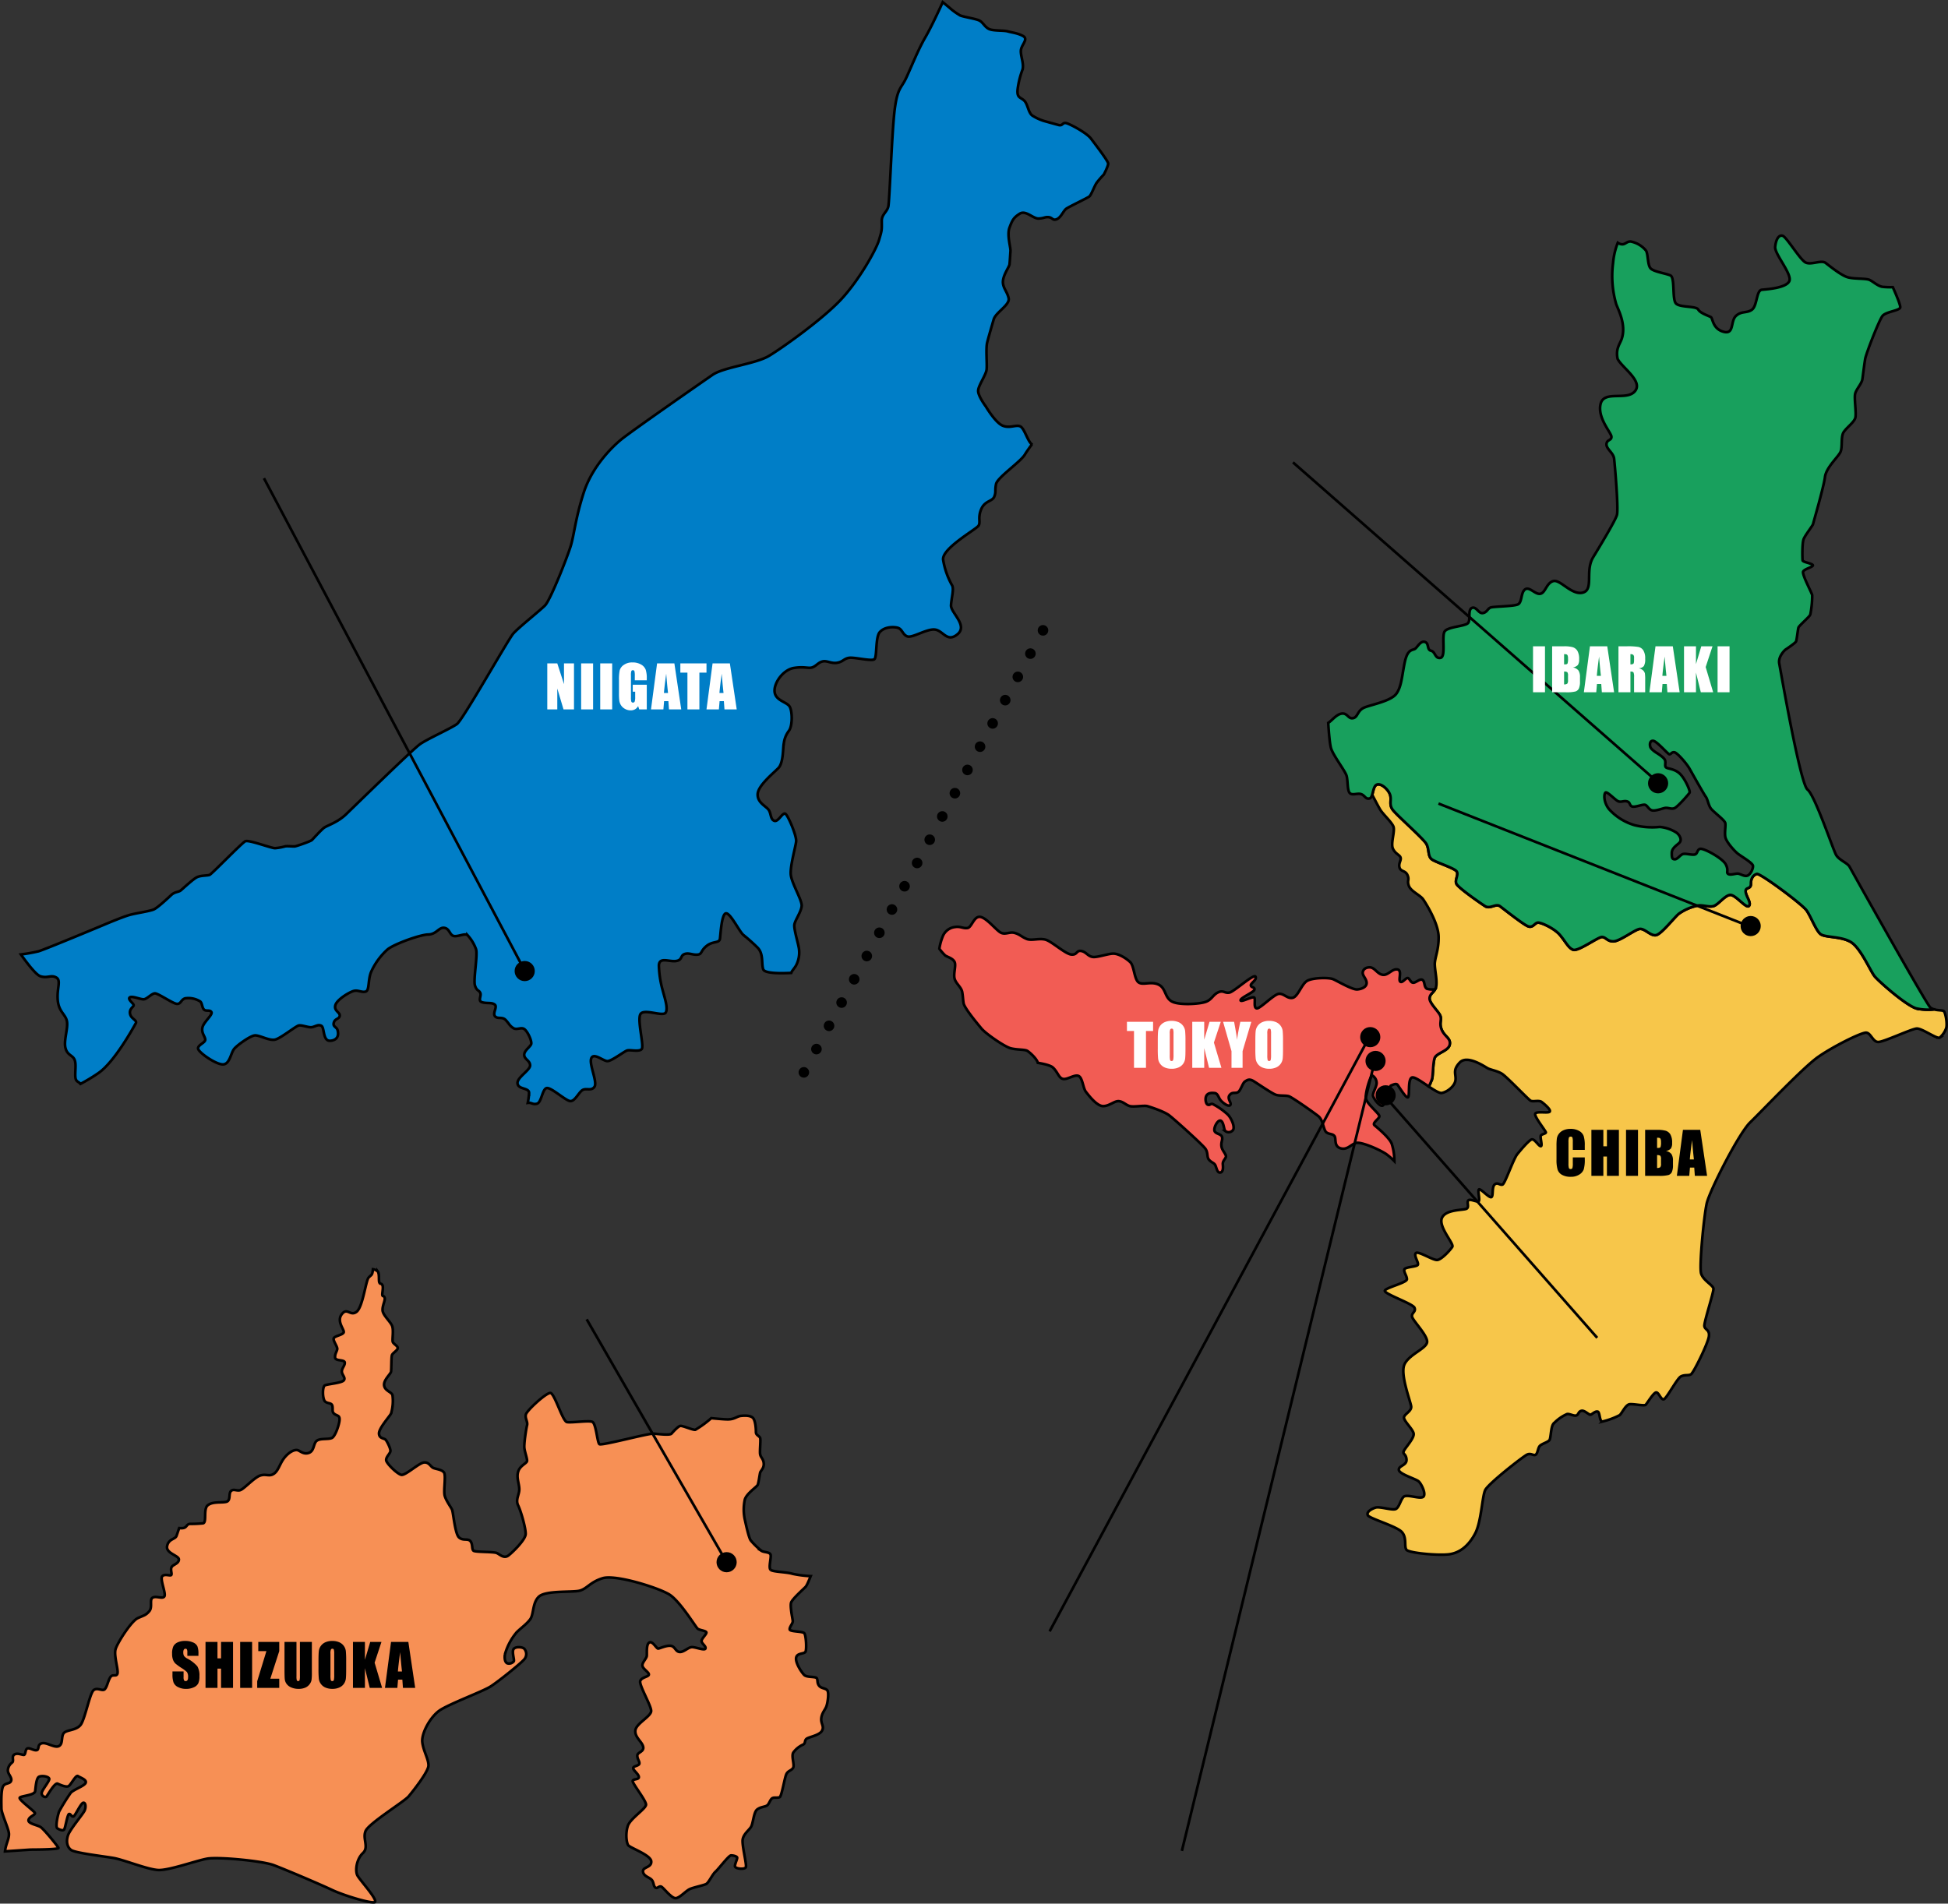 <svg xmlns="http://www.w3.org/2000/svg" width="736.398" height="719.759" viewBox="0 0 736.398 719.759"><rect x="0" y="0" width="736.398" height="719.759" fill="#333333" stroke="none"/><g data-name="Group 127322" transform="translate(-19582.719 -1633.234)"><path data-name="Path 122254" d="M20307.04 2014.505c-4.123-1.4-13.973-10.146-15.6-12.064s-5.31-10.816-9.1-13.045-9.772-1.6-11.454-3.009-3.578-6.53-5.211-8.89-17.524-14.177-18.822-13.818-2.292 1.647-2.256 3.785-2.137 1.051-1.982 2.917 2.292 4.276 1.242 5.4-5.168-4.509-7.233-4.16-4.468 3.812-6.258 4.24-3.774-.506-5.834-.235a19.073 19.073 0 00-7.077 3.034c-1.671 1.242-6.685 7.857-8.786 8.167s-4.277-2.722-6.221-2.335-7.312 4.553-9.721 4.668-3-1.712-4.511-1.633-8.943 5.52-10.81 4.818-3.025-3.378-5.125-5.75-6.921-4.591-8.168-4.51-1.865 2.1-3.729 1.4-9.3-6.64-10.655-7.619c-1.536-1.109-3.736 1.206-5.6 0s-10.032-6.883-10.811-8.4 1.012-3.617 0-4.822-7.305-3.211-9.136-4.353-1.084-3.8-2.21-5.905-11.439-11.048-12.84-13.071-.273-3.615-.931-5.6-3.422-4.509-5.055-3.771c-1.067.484-1.275 2.4-1.7 3.78 1.32 2.539 2.623 5 3.1 5.746 1.087 1.713 4.159 4.511 4.9 6.224s-1.114 6.415-.155 8.437 2.54 2.281 2.879 3.342-.883 2.2-.388 3.809 2.253 1.013 3.031 2.879-.272 1.971.507 4.043 4.314 3.475 5.428 5.12 5.7 8.965 5.807 14.05-1.529 8.142-1.451 10.579.87 5.591.584 7.976-2.4 2.754-2.552 4.7 3.626 5.21 4.12 6.845-.6 2.771.544 5.285 3.483 3.088 2.932 5.527-5.165 3.09-5.733 5.133-.571 6.218-.855 7.539a17.271 17.271 0 01-1.292 3.1c2.058 1.38 4.025 2.61 4.947 2.427 2.073-.419 4.829-2.522 5.133-4.826s-1.247-3.676 1.607-6.685 9.438 1.556 10.577 2.175 3.577.939 5.391 2.076 9.851 9.594 10.782 10.16 3.164-.308 4.253.522 3.837 3.164 2.9 3.73-5.236-.415-5.391.831 4.1 6.48 4.044 6.949-1.4.567-1.867 1.138.779 4.148-.1 4.043-2.387-3.061-3.528-2.489-3.731 3.579-5.287 5.5-4.613 11.149-5.6 11.508-1.866-1.035-3.008 0-.311 4.771-1.347 4.771-3.837-3.215-4.51-2.954.466 4.093-.156 4.507-3.317-1.085-3.939-.309.467 2.491-.624 3.113-7.932.155-9.332 3.526 4.666 9.695 3.938 10.886-4.042 4.82-5.7 4.974-7.209-3.525-8.092-2.591 1.246 3.683.727 4.46-4.871.726-5.08 1.761.931 2.281.985 3.628-7.985 3.166-8.348 4.357 10.523 4.873 11.2 6.428-1.086 1.865-.931 3.318 6.066 7.261 5.7 9.748-7 4.666-8.606 8.5 2.435 14.025 2.592 15.8-2.384 2.716-2.7 4.01 3.368 4.514 3.629 6.222-2.848 4.976-3.629 6.431.728.985.936 3.314-2.958 2.335-2.906 3.942 6.378 3.422 7.467 4.357 3.058 5.028 1.709 5.906-6.27-1.188-7.413 0-1.607 3.938-2.9 4.562-6.067-1.035-7.675-.519-3.524 1.66-2.9 2.9 10.835 4.1 12.855 6.323.755 5.525 1.765 6.742 12.26 2.253 16.277 1.658 7.257-3.293 9.646-7.776 2.639-14.024 3.834-16.487 14.232-12.623 15.762-13.375 2.514.543 3.318 0 .8-2.512 1.556-3.317 3.031-1.4 3.626-2.177.495-4.772 1.454-6.118a15.379 15.379 0 015.183-3.734c.934-.235 2.616.83 3.528.519s.722-1.506 1.969-1.765 2.885 1.736 3.525 1.453 1.685-1.371 2.593-1.141.622 3.969 1.864 3.733a28.9 28.9 0 006.43-2.386c.883-.674 2.258-4.015 3.838-4.148s5.468.732 6.015.213 3.058-4.8 4.04-4.669 1.738 2.879 2.8 2.592 4.978-7.8 6.429-8.605 2.852-.257 3.837-.829 6.222-11.251 6.742-14.1-1.477-2.644-1.662-4.149 3.618-12.907 3.423-14.2-3.888-3.032-4.665-5.7 1.06-21.684 2.124-26.457 12.164-26.561 16.434-30.674 19.942-20.68 25.614-24.679 16.474-9.374 18.247-9.228 2.49 3.524 4.562 3.524 12.5-4.95 14.518-5.079 7.7 4.1 8.71 3.424a8.115 8.115 0 002.384-3.424c.609-1.378-.145-6.184-.935-6.636-.572-.333-2.179-.2-3.59-.6a20.317 20.317 0 01-6.815-.373" fill="#f7c64a" stroke="#000"/><path data-name="Path 122255" d="M20125.002 2033.413c.568-2.042 5.184-2.7 5.733-5.131s-1.793-3.01-2.933-5.526-.053-3.65-.544-5.287-4.276-4.9-4.121-6.845c.119-1.5 1.4-2.066 2.107-3.336a7.572 7.572 0 01-3.147-.214c-1.14-.775-.674-2.643-1.6-3.315s-2.544 1.087-3.529 1.04-1.165-1.253-1.917-1.718-2.177 2.025-3.007 1.3.883-4.359-1.14-4.616-3.467 2.387-5.539 2.028-2.962-2.809-4.882-2.806-2.749 1.245-2.591 2.334 1.451 2.179 1.451 3.577-1.556 2.228-3.476 2.439-7.62-3.218-9.225-3.89-7.624-.57-9.748.623-3.474 5.96-5.5 6.427-3.316-1.709-5.234-1.5-7.052 5.65-8.346 5.493-.468-3.109-.883-3.988-5.184 1.916-5.237.934 5.082-3.01 5.237-4.046-1.2-.673-1.351-1.553 2.388-2.077 1.765-3.321-8.086 5.654-9.877 6.017-2.254-1.037-4.275-.08-2.332 2.724-4.669 3.579-10.212 1.375-12.907-.183-2.129-5.08-5.03-6.378-5.859.419-7.492-.827-1.633-6.239-3.136-7.648-4.2-3.135-6.273-3.189-6.173 1.548-7.988 1.236-2.48-1.991-4.323-2.25-1.324 1.535-3.631 1.352-7.337-4.9-9.721-5.6-5.264.468-7.157-.285-2.615-1.737-4.56-2.281-3.5.777-5.236-.1-5.342-5.6-7.778-5.966-3.214 3.944-4.82 4.2-2.644-.675-4.588-.388a5.678 5.678 0 00-4.821 3.655 20.5 20.5 0 00-1.238 4.562 17.2 17.2 0 002.248 2.589c.893.583 2.839 1.049 3.5 2.411s-.5 4.393 0 6.3 2.582 3.251 2.893 5.117.229 2.247.5 4.116 5.187 7.738 6.794 9.667 8.657 6.817 10.99 7.44 5.3.412 6.271.959c.885.49 3.708 3.062 4.025 4.552 2.387.393 4.806.979 5.662 1.746 1.865 1.672 2.217 4.016 3.889 4.342s4.51-1.894 5.946-1.076 1.593 4.559 2.682 5.951 4.122 5.4 6.5 5.4 4.276-2.022 5.948-1.865 2.686 1.477 4.163 1.865 5.409-.332 6.609.006 6.221 1.978 8.166 3.416 12.715 11.158 13.8 12.714.428 3.112 1.362 4.162 1.712 1.078 2.255 1.857.7 3.079 1.908 2.964 1.166-1.829 1.048-3.03.583-1.673 1.088-2.686-1.338-2.4-1.6-4.132.587-2.556.16-3.721-2.646-1.011-2.84-2.374 1.4-4.236 2.489-3.617 1.089 3.463 1.671 3.889a2.071 2.071 0 002.841-.35c.895-1.127-.543-4.509-1.945-5.909a25.827 25.827 0 00-5.677-3.967c-.856-.27-1.011.547-1.865.236s-1.129-2.529-.469-3.5 1.795-1.01 3.042-.889 1.471 1.748 2.285 2.719 2.917 2.6 3.62 1.827-1.285-2.334-.273-3.734 2.217-.542 3.228-1.165 1.708-3.464 2.643-4.046 1.648-1.127 3.424 0 6.841 4.589 8.241 5.055 3.695.155 4.9.543 9.293 6.03 11.158 7.544 1.915 5.3 3.045 6.115 2.361.457 3.061 1.428-.313 3.81 2.257 4.589 3.965-1.518 5.91-2.022 8.827 2.488 11.353 4.2a23.231 23.231 0 013.1 2.7 21.773 21.773 0 00-.956-6.46c-.725-2.283-5.494-6.218-6.534-7.1s1.765-2.437 1.818-3.424-4.72-4.664-5.081-6.736 1.762-8.92 2.437-8.662a3.39 3.39 0 011.607 2.751c.1 1.346-1.66 3.941-1.352 4.977s2.284 3.888 3.526 3.678 2.648-7.41 3.218-7.618 1.951-.961 2.489-.311 3.111 5.028 3.938 4.766-.2-7.049 1.6-7.516c1.01-.259 3.731 1.708 6.307 3.435a17.371 17.371 0 001.292-3.1c.286-1.32.286-5.5.855-7.541" fill="#f25c54" stroke="#000"/><path data-name="Path 122256" d="M20294.417 1741.705c-1.918-.313-3.574-2.021-4.975-2.644s-5.678-.3-8.166-.971-6.812-4.22-8.439-5.447-5.416.883-7.544-.155-7.2-9.693-8.71-10.108-2.539 1.506-2.8 4.2 6.534 10.371 5.341 12.961-8.356 3.046-10.393 3.255-1.736 5.974-3.656 7.477-4.02.416-6.144 2.439-.544 7.1-4.692 5.96-3.99-5.078-4.769-5.544-3.994-1.441-4.77-2.854-6.842-.711-8.4-2.27-.313-9.858-2.126-10.637-6.376-1.4-7.518-2.7-.878-5.393-1.71-6.686a9.88 9.88 0 00-5.755-3.422c-1.865-.1-2.177 1.711-4.357.777a4.164 4.164 0 01-.546-.312 27.191 27.191 0 00-1.786 7.66 38.141 38.141 0 001.166 15.474c.7 2.061 3.929 7.739 2.1 13.223-.767 2.1-2.333 3.771-1.555 7.5 1.439 3.189 9.681 8.361 6.61 12.207s-11.7-.426-13.024 4.823 3.964 10.846 4.08 12.4-1.786 1.053-1.864 2.878 2.6 3.229 2.876 5.445 1.735 19.185 1.061 21.361-5.88 10.857-8.993 15.966.339 12.18-3.861 13.326-8.512-5.029-11.148-4.357-2.955 4.357-4.9 4.8-4.174-2.879-5.832-1.635-1.041 4.926-2.723 5.674-9.1.755-10.268 1.167-1.32 1.818-2.954 2.1-2.467-2.62-4.121-1.945-.416 4.434-1.452 5.7-7.68 1.385-8.871 3.2.571 9.56-1.553 9.973-1.924-2.325-3.585-2.689-.664-2.811-2.323-3.33-2.8 1.973-3.709 2.6-2.77-.062-3.859 4.914-1.194 9.388-3.266 12.131-9.2 4.011-11.978 5.134-2.436 3.684-4.353 4.044-2.076-2.073-4.358-1.71c-1.981.315-3.686 2.7-5.014 3.489.227 3.655.59 8.135 1.089 9.693.9 2.8 5.273 8.414 5.831 10.263s.231 5.523 1.207 6.572 3.031-.119 4.432.464 1.555 1.944 3.032 1.6 1.089-4.473 2.724-5.213 4.391 1.788 5.054 3.772-.467 3.578.933 5.6 11.709 10.973 12.84 13.072.376 4.761 2.21 5.9 8.126 3.148 9.136 4.355-.779 3.3 0 4.819 8.942 7.2 10.811 8.4 4.062-1.109 5.6 0c1.35.979 8.785 6.921 10.653 7.624s2.49-1.325 3.73-1.4 6.068 2.139 8.167 4.509 3.268 5.056 5.133 5.758 9.292-4.744 10.81-4.824 2.1 1.75 4.512 1.633 7.777-4.277 9.721-4.664 4.12 2.644 6.223 2.332 7.114-6.92 8.784-8.167a19.076 19.076 0 017.076-3.031c2.06-.273 4.045.658 5.833.231s4.2-3.887 6.261-4.237 6.183 5.287 7.231 4.161-1.088-3.539-1.243-5.407 2.021-.774 1.982-2.917.961-3.421 2.254-3.781 17.188 11.453 18.822 13.814 3.524 7.491 5.212 8.893 7.672.78 11.454 3.006 7.473 11.119 9.094 13.043 11.475 10.667 15.6 12.064a20.239 20.239 0 006.816.377 3.7 3.7 0 01-1.434-.715c-1.5-1.282-29.706-51.674-30.486-53.152s-3.928-2.5-5.095-4.472-8.023-22.567-10.824-24.743-10.134-44.768-10.679-47.592 2.282-5.289 2.282-5.289 3.733-2.464 4.045-3.111.672-4.537.931-5.287 4.124-4 4.46-4.873a36.96 36.96 0 00.726-7.363c-.155-.906-3.927-7.843-3.42-8.918s4.166-1.8 3.625-2.489-3.734-1.05-3.834-1.761-.232-6.533.414-8.087 3.409-5.037 3.525-5.6 4.072-14.132 4.514-17.784 4.987-7.584 5.856-9.489.025-5.766 1.243-7.565 3.837-3.606 4.356-5.291-.519-7.606 0-9.332 2.465-3.693 2.7-5.391.713-5.547 1.039-7.572 5.235-14.593 6.534-16.277 6.7-2 6.737-3.318-2.818-7.576-2.818-7.576a28.832 28.832 0 01-3.832-.123m-51.211 222.661c-1.127.351-2.683-.8-3.6-.817s-2.9.726-3.655.092.339-1.17-.827-3.526-8.451-6.313-9.747-5.91-.779 2.086-2.281 2.177-3.526-.609-4.46-.105-1.9 1.9-2.8 1.865-1.193-.348-1.139-2.487 2.762-3.215 3.214-4.25-.317-2.47-1.407-3.307a14.075 14.075 0 00-6.368-2.187 27.927 27.927 0 01-9.434-.643 20.859 20.859 0 01-9.748-6.1c-2-2.493-2-5.564-1.35-6.222s3.825 2.979 4.978 3.319 2.01-.341 3.214 0 .845 1.373 1.765 1.865 3.717-.648 4.77-.62 1.465 1.59 2.694 2.074 3.836-.585 5.08-.832 2.492.634 3.733 0 5.252-5.188 5.6-5.806-1.853-5.587-3.888-7.34-4.338-1.63-5.025-2.2.115-1.943-.521-3.005-3.213-2.592-3.213-2.592-1.88-1.205-2.18-2.072-.308-2.465 1.039-2.389 5.483 4.953 6.118 5.083.855-.961 1.967-.725 4.583 4.234 5.7 6.222 5.394 9.6 6.119 10.574.95 3.034 1.865 4.356 5.29 4.433 5.5 5.6-.288 3.372 0 5.187 3.238 5.1 4.56 6.219 5.8 3.6 5.911 4.768-1.051 3.382-2.177 3.734" fill="#18a05d" stroke="#000"/><path data-name="Path 122358" d="M20018.616 2019.582v3.48h-2.686v13.912h-4.526v-13.911h-2.671v-3.48zm12.245 10.184q0 2.621-.124 3.711a4.159 4.159 0 01-.773 1.997 4.166 4.166 0 01-1.76 1.382 6.394 6.394 0 01-2.578.483 6.551 6.551 0 01-2.508-.457 4.125 4.125 0 01-1.789-1.37 4.116 4.116 0 01-.806-1.987 36.722 36.722 0 01-.129-3.76v-2.976q0-2.621.124-3.711a4.159 4.159 0 01.773-1.993 4.166 4.166 0 011.756-1.386 6.394 6.394 0 012.578-.483 6.551 6.551 0 012.508.457 4.125 4.125 0 011.789 1.37 4.116 4.116 0 01.806 1.987 36.722 36.722 0 01.129 3.76zm-4.522-5.715a5.389 5.389 0 00-.134-1.552.535.535 0 00-.553-.338.618.618 0 00-.542.274 3.882 3.882 0 00-.188 1.617v8.122a7.986 7.986 0 00.124 1.869.539.539 0 00.575.354.556.556 0 00.591-.408 8.6 8.6 0 00.129-1.944zm17.865-4.469l-2.591 7.853 2.836 9.539h-4.673l-1.826-7.455v7.455h-4.523v-17.392h4.522v6.757l2.009-6.757zm11.547 0l-3.3 11.1v6.292h-4.189v-6.295l-3.18-11.1h4.157q.978 5.081 1.1 6.843.376-2.782 1.257-6.843zm11.985 10.184q0 2.621-.124 3.711a4.159 4.159 0 01-.773 1.997 4.166 4.166 0 01-1.756 1.382 6.394 6.394 0 01-2.579.483 6.551 6.551 0 01-2.508-.457 4.125 4.125 0 01-1.792-1.369 4.116 4.116 0 01-.8-1.987 36.722 36.722 0 01-.129-3.76v-2.976q0-2.621.124-3.711a4.159 4.159 0 01.773-1.993 4.166 4.166 0 011.756-1.386 6.394 6.394 0 012.578-.483 6.551 6.551 0 012.508.457 4.125 4.125 0 011.789 1.37 4.116 4.116 0 01.801 1.987 36.722 36.722 0 01.129 3.76zm-4.522-5.715a5.389 5.389 0 00-.134-1.552.535.535 0 00-.553-.338.618.618 0 00-.542.274 3.882 3.882 0 00-.188 1.617v8.122a7.986 7.986 0 00.124 1.869.539.539 0 00.575.354.556.556 0 00.591-.408 8.6 8.6 0 00.129-1.944z" fill="#fff"/><path data-name="Path 122357" d="M20181.808 2068.011h-4.523v-3.029a5.436 5.436 0 00-.145-1.649.623.623 0 00-.639-.328.668.668 0 00-.709.4 6.048 6.048 0 00-.146 1.714v8.078a5.638 5.638 0 00.15 1.654.643.643 0 00.677.387.636.636 0 00.661-.387 6.294 6.294 0 00.151-1.812v-2.181h4.522v.677a13.332 13.332 0 01-.381 3.824 3.909 3.909 0 01-1.686 1.977 5.78 5.78 0 01-3.217.848 6.665 6.665 0 01-3.277-.719 3.5 3.5 0 01-1.708-1.993 13.078 13.078 0 01-.419-3.83v-5.081a22.593 22.593 0 01.127-2.82 3.947 3.947 0 01.768-1.81 4.283 4.283 0 011.772-1.37 6.4 6.4 0 012.6-.5 6.368 6.368 0 013.3.773 3.708 3.708 0 011.708 1.928 11.608 11.608 0 01.408 3.593zm12.9-7.584v17.392h-4.522v-7.3h-1.354v7.3h-4.522v-17.392h4.522v6.22h1.354v-6.22zm7.218 0v17.392h-4.522v-17.392zm2.7 0h4.512a11.894 11.894 0 013.239.333 3.211 3.211 0 011.769 1.349 6.064 6.064 0 01.677 3.271 3.523 3.523 0 01-.477 2.127 3.332 3.332 0 01-1.885.924 3.347 3.347 0 012.127 1.176 4.534 4.534 0 01.558 2.519v1.611a6.4 6.4 0 01-.4 2.61 2.172 2.172 0 01-1.284 1.16 13.175 13.175 0 01-3.609.312h-5.231zm4.52 2.976v3.867q.29-.011.451-.011.666 0 .849-.328a5.362 5.362 0 00.183-1.875 3.03 3.03 0 00-.15-1.144.721.721 0 00-.392-.414 3.486 3.486 0 00-.941-.095zm0 6.574v4.866a1.93 1.93 0 001.219-.3 2.109 2.109 0 00.262-1.324v-1.62a2.291 2.291 0 00-.236-1.354 2.119 2.119 0 00-1.245-.268zm16.317-9.55l2.583 17.392h-4.63l-.226-3.126h-1.618l-.268 3.126h-4.684l2.3-17.392zm-2.4 11.183q-.344-2.954-.687-7.294-.687 4.984-.859 7.294z"/><path data-name="Line 655" fill="none" stroke="#000" d="M20209.5 1929.056l-138-121"/><path data-name="Line 656" fill="none" stroke="#000" d="M20245.5 1984.056l-119-47"/><path data-name="Path 122356" d="M20166.769 1877.595v17.392h-4.525v-17.392zm2.7 0h4.512a11.894 11.894 0 013.239.333 3.211 3.211 0 011.778 1.348 6.064 6.064 0 01.677 3.271 3.523 3.523 0 01-.478 2.127 3.332 3.332 0 01-1.885.924 3.347 3.347 0 012.127 1.176 4.534 4.534 0 01.559 2.519v1.611a6.4 6.4 0 01-.4 2.61 2.172 2.172 0 01-1.284 1.16 13.175 13.175 0 01-3.618.313h-5.232zm4.522 2.976v3.867q.29-.011.451-.011.666 0 .849-.328a5.362 5.362 0 00.183-1.875 3.03 3.03 0 00-.15-1.144.721.721 0 00-.392-.414 3.486 3.486 0 00-.945-.095zm0 6.574v4.866a1.93 1.93 0 001.219-.3 2.109 2.109 0 00.259-1.324v-1.62a2.291 2.291 0 00-.236-1.354 2.119 2.119 0 00-1.246-.268zm16.317-9.55l2.584 17.392h-4.63l-.226-3.126h-1.621l-.271 3.126h-4.682l2.3-17.392zm-2.4 11.183q-.344-2.954-.687-7.294-.688 4.984-.859 7.294zm6.636-11.183h3.2a24.475 24.475 0 014.334.247 2.984 2.984 0 011.848 1.262 5.73 5.73 0 01.714 3.239 5.061 5.061 0 01-.5 2.729 2.652 2.652 0 01-1.987.838 3.4 3.4 0 011.8.892 2.663 2.663 0 01.575 1.026 16.2 16.2 0 01.116 2.572v4.587h-4.2v-5.779a3.987 3.987 0 00-.22-1.729q-.22-.333-1.155-.333v7.841h-4.525zm4.522 2.976v3.867a1.99 1.99 0 001.069-.209q.306-.209.306-1.359v-.956a1.45 1.45 0 00-.3-1.085 1.68 1.68 0 00-1.073-.258zm16.018-2.976l2.589 17.392h-4.629l-.226-3.126h-1.623l-.268 3.126h-4.683l2.3-17.392zm-2.4 11.183q-.34-2.954-.683-7.291-.687 4.984-.859 7.294zm17.416-11.183l-2.588 7.853 2.832 9.539h-4.669l-1.831-7.455v7.455h-4.518v-17.392h4.518v6.757l2.009-6.757zm6.434 0v17.392h-4.522v-17.392z" fill="#fff"/><path data-name="Line 658" fill="none" stroke="#000" d="M20186.5 2139.056l-80-91"/><path data-name="Line 660" fill="none" stroke="#000" d="M20029.5 2333.056l73-299"/><path data-name="Line 659" fill="none" stroke="#000" d="M19979.5 2250.056l121-225"/><circle data-name="Ellipse 1653" cx="3.811" cy="3.811" r="3.811" transform="translate(20240.715 1979.567)"/><circle data-name="Ellipse 1656" cx="3.811" cy="3.811" r="3.811" transform="translate(20102.715 2043.567)"/><circle data-name="Ellipse 1658" cx="3.811" cy="3.811" r="3.811" transform="translate(20098.904 2030.567)"/><circle data-name="Ellipse 1659" cx="3.811" cy="3.811" r="3.811" transform="translate(20096.904 2021.567)"/><circle data-name="Ellipse 1655" cx="3.811" cy="3.811" r="3.811" transform="translate(20205.715 1925.579)"/><path data-name="Path 122257" d="M19785.73 2050.539c1.744-.485 1.987-5.823 3.783-5.918s7.059 4.79 8.76 4.937 3.075-3 4.48-4.062 3.49.435 4.7-1.36-2.134-8.539-1.215-10.767 4.464 1.019 6.065 1.069 6.352-3.687 7.518-4.025 4.509.629 5.479-.533-1.7-10.672-.533-13.1 8.584 1.018 9.6-.68-.488-5.864-1.068-8.193a39.1 39.1 0 01-1.5-9.555c.049-3.444 3.833-1.408 6.4-1.747s1.6-1.988 3.249-2.619 2.934.341 4.872.2 1.093-1.357 3.519-3.3 4.8-.922 5.044-2.719.629-9.6 2.326-9.6 4.926 6.74 6.5 8.147a70.064 70.064 0 015.422 4.849c2.287 2.375 1.365 5.821 2.093 8.147.523 1.673 7.005 1.569 10.612 1.376.195-.723.84-1.238 1.756-2.7a10.54 10.54 0 001.163-6.351c-.146-1.606-1.989-7.471-1.746-9.168s2.619-4.9 2.764-7.13-3.828-8.585-4.119-11.833 1.841-10.523 2.036-12.561-2.959-9.554-4.027-10.379-2.668 3.155-4.219 2.62-1.164-2.765-2.181-4.172-4.318-2.714-4.125-5.964 5.852-7.77 7.834-9.82 1.673-7.783 2.062-9.387a9.7 9.7 0 011.89-4.656c1.455-1.916 1.36-7.584.242-9.284s-5.284-2.159-5.625-5.505 3.248-8.39 7.359-9.013 5.491.332 6.977-.24 2.231-1.893 3.881-2.233 3.225.9 5.458.516 2.56-1.637 4.6-1.88 8.44 1.4 9.459.533.341-8.243 1.968-10.174 4.726-2.189 6.666-1.755 1.89 2.569 3.781 3.3 7.277-2.91 10.428-2.572 4.585 5.091 8.585 1.747-2.621-8.148-2.474-10.913 1.164-6.11.436-7.493a29.567 29.567 0 01-3.419-9.749c-.508-4.292 12.51-11.492 13.386-12.875s-.365-2.972 1.016-6.244 4.221-2.851 4.95-4.762.145-2.161.653-4.708 9.239-8.365 10.912-11.2c.543-.917 1.542-2.339 2.645-3.838a1.456 1.456 0 00.266.165c-1.745-.8-2.982-6.038-4.583-6.912s-4.072.874-6.836-.362-6.257-7.2-6.257-7.2-2.91-3.859-2.91-5.894 2.984-5.966 3.2-8.147-.362-7.856.218-10.184 1.672-5.965 2.449-8.679 6.173-5.471 5.665-8.015-2.4-4.076-2.149-6.587 2.364-5.309 2.476-6.253.26-3.608.362-5.022-1.419-6.036-.362-8.874 1.561-3.782 3.856-5.239 5.057 1.922 7.168 1.823 2.361-.682 3.816-.511 1.456 1.428 3.055.748 2.473-3.2 3.59-3.975 7.8-3.962 8.63-4.558 1.942-4.027 2.913-5.336a36.459 36.459 0 012.619-3.009s1.7-3.2 1.649-4.171-4.9-7.284-6.5-9.408-7.565-5.336-9.213-5.819-1.36 1.116-3.006.68-5.627-1.555-5.627-1.555a17.99 17.99 0 01-4.367-2.046c-1.559-1.172-1.673-4.439-3.127-5.713s-2.692-.945-2.4-4.172a32.159 32.159 0 011.841-7.416c.714-2.388-1.016-5.725-.53-7.762s2.764-3.879.728-4.995-4.123-1.279-5.772-1.746-5.625-.095-7.227-.97-2.133-2.472-3.539-3.152-5.772-1.309-7.179-1.891a24.6 24.6 0 01-4.218-3.056l-2.405-1.989s-4.007 8.9-6.616 13.36-5.264 11.157-7.18 15.255-3.224 3.587-4.316 11.589-1.965 34.993-2.473 37.1-2.51 2.946-2.474 5.455c.05 3.518.076 3.465-1.018 7.155s-7.566 15.3-14.547 22.7-21.971 18.089-27.065 21.144-17.061 4.233-21.307 7.152-30.707 21.316-34.562 24.468-11.084 10.523-14.163 20.079-3.638 15.909-4.851 19.982-7.71 20.611-9.8 22.7-10.09 8.411-12.028 10.669-18.94 32.456-21.242 34.144-11.212 5.649-14 7.637-24.452 23.149-27.873 26.447-7.354 4.264-8.562 5.286-3.878 3.952-4.363 4.465-5.819 2.352-6.5 2.424-2.931-.183-3.685 0a20.423 20.423 0 01-3.783.678c-1.36.051-9.933-3.263-11.252-2.619s-12.621 12.367-13.483 12.707-3.26.169-4.752.874-5.4 4.4-6.208 5.043-2.208.44-3.58 1.735-4.957 4.617-6.41 5.345-6.5 1.406-9.216 2.137-10.058 3.865-10.058 3.865-21.952 9.18-24.474 9.909a65.7 65.7 0 01-6.65 1.189c2.43 3.406 5.726 7.675 7.33 8.218 2.716.922 4.027-.632 6.016.486s.242 3.877.581 8.439 3.007 5.478 3.49 8.143-1.258 7.18-.579 9.993 2.568 2.718 3.392 4.366.146 4.849.388 6.885c.211 1.766 1.433 1.568 1.884 2.426a67.333 67.333 0 006.754-4.072c6.2-4.221 13.456-17.595 14.158-18.818s-1.733-1.624-2.133-3.59 1.371-2.631 1.359-3.3-2.38-2.2-1.5-2.923 4.181.837 5.383.691 2.836-2.1 4.072-2.23 6.911 3.938 8.439 3.975 1.448-1.594 3.061-2.1a8.384 8.384 0 015.753 1.222c.753.756.608 2.251 1.372 3.028s2.242-.05 2.814.959-2.925 3.721-3.4 5.817 1.005 3.344 1.068 4.56-2.8 1.973-2.716 3.394 6.616 5.968 9.318 6.005 3.027-4.381 4.37-5.932 5.916-4.766 7.65-5.02 5.614 2.156 7.857 1.553 7.785-5.154 8.924-5.336 3.368.739 4.655.679 2.5-1.237 3.8-.568.493 5.782 3.33 5.689c1.211-.039 3.732-.687 2.818-4.052-.343-1.25-1.867-1.192-1.408-2.814s2.111-1.288 2.231-2.62-2.254-1.782-1.648-3.976 5.6-5.143 7.176-5.434 3.007.775 4.379.254.714-4.618 2.024-7.527a25.413 25.413 0 016.111-8.342c2.425-2.035 12.317-5.624 15.421-5.674s3.982-2.773 6.017-2.525 2.034 2.575 3.49 3.056 4.364-1.117 5.335-.291a15.756 15.756 0 013.2 5.237c.775 2.039-1.058 11.595-.384 13.777s1.548 1.7 2.033 2.861-1.111 3.052.78 3.537 3.487-.045 4.652.828-.874 3.2.1 4.412 2.744.033 4.075 1.458 1.4 2.084 2.811 3.006 2.989-.483 4.25.437 2.929 4.606 2.542 5.675-2.716 2.473-2.62 4.12 2.231 2.087 2.231 3.93-5.142 4.607-4.752 6.885 4.412 1.454 4.362 3.541a27.048 27.048 0 01-.5 3.716c1.482-.219 1.828.777 3.505.31" fill="#007ec7" stroke="#000"/><path data-name="Path 122355" d="M19799.707 1884.068v17.392h-3.964l-2.352-7.906v7.906h-3.784v-17.392h3.784l2.535 7.831v-7.831zm7.218 0v17.392h-4.518v-17.392zm7.218 0v17.392h-4.523v-17.392zm13.072 6.4h-4.522v-1.579a7.829 7.829 0 00-.129-1.869.571.571 0 00-.612-.376.569.569 0 00-.569.322 5.246 5.246 0 00-.15 1.654v8.35a4.971 4.971 0 00.15 1.542.586.586 0 00.6.371.663.663 0 00.672-.423 4.9 4.9 0 00.177-1.633v-2.059h-.913v-2.643h5.3v9.335h-2.851l-.419-1.246a3.16 3.16 0 01-1.165 1.208 3.284 3.284 0 01-1.66.4 4.314 4.314 0 01-2.132-.553 4.081 4.081 0 01-1.509-1.37 4.34 4.34 0 01-.645-1.713 20.584 20.584 0 01-.131-2.688v-5.167a17.308 17.308 0 01.269-3.62 3.714 3.714 0 011.542-2.068 5.4 5.4 0 013.292-.94 6.135 6.135 0 013.3.816 3.854 3.854 0 011.708 1.941 10.27 10.27 0 01.4 3.26zm10.441-6.4l2.589 17.392h-4.63l-.226-3.126h-1.622l-.269 3.126h-4.683l2.3-17.392zm-2.4 11.183q-.344-2.954-.687-7.294-.687 4.984-.859 7.294zm14.538-11.183v3.48h-2.687v13.912h-4.521v-13.911h-2.679v-3.48zm8.84 0l2.588 17.392h-4.63l-.225-3.126h-1.622l-.269 3.126h-4.683l2.3-17.392zm-2.4 11.183q-.344-2.954-.687-7.294-.688 4.984-.859 7.294z" fill="#fff"/><circle data-name="Ellipse 1657" cx="3.811" cy="3.811" r="3.811" transform="translate(19777.262 1996.579)"/><path data-name="Path 122253" d="M19874.006 2226.743c-.848-.826.367-4.7 0-5.723s-2.45-.8-3.395-1.4a26.149 26.149 0 01-4.072-3.93c-.822-1.057-2.014-6.839-2.331-8.245a18.068 18.068 0 01.051-7.132c.628-2.4 4.558-4.848 4.9-5.672s.74-3.911.92-4.608 1.435-1.576 1.36-3.369-1.117-2.279-1.354-3.517.273-5.4-.006-6.208-1.6-1.019-1.6-2.232-.145-3.832-.923-5.091-3.2-1.2-4.752-1.032-2.278 1.272-4.849 1.321c-1.077.023-3.693-.2-6.369-.457a39.5 39.5 0 01-6 4.382c-.9.191-4.9-1.668-5.746-1.45s-2.686 2.226-3.276 2.909-4.657.186-6.69 0-19.713 4.659-20.563 3.98-1.236-7.894-2.718-8.452-7.894.438-9.553.109-4.67-10.875-6.256-11.009-8.96 6.645-9.288 8.172.8 2.692.463 4.052-1.214 6.993-1.008 8.643 1.1 3.916 1.008 4.838-2.611 1.686-3.336 3.965.291 4.292.4 6.511-1.529 4.072-.436 6.328 2.947 8.767 2.841 10.875-4.77 6.72-6.48 8.042-3.19-.343-4.427-.9-8.013-.3-8.787-.87-.22-2.5-1.19-3.636-2.714-.01-4.29-1.382-2.182-9.531-2.664-10.55-2.223-3.347-2.756-5.215.525-7.613-.254-8.763-2.759-1.274-3.929-1.71-1.659-2.307-3.633-2.125-7.025 5-8.587 4.673-5.567-4.256-5.724-5.481 1.466-2.522 1.6-3.444-1.117-3.406-1.7-4.221-2.512-.422-2.619-2.424 3.963-6.436 4.558-7.614a16.632 16.632 0 00.533-6.982c-.4-1.214-2.873-1.588-3.152-3.638s2.462-4.243 2.619-5.238.06-5.372.34-6.208 2.085-1.745 2.182-2.62-1.48-1.489-1.842-2.326.433-4.584-.34-6.258-3.407-3.926-3.542-5.723 1.117-3.845.778-4.8-.789-.277-.875-1.064.485-2.926 0-3.737-.751-.134-1.114-.921.11-3.212-.63-4.218a3.416 3.416 0 00-1.8-.812c-.265 2.493-.565 1.962-1.641 3.16s-2.183 11.178-4.584 12.951-3.516-1.867-5.6.947 1.307 5.966.726 6.91-3.3 1.236-3.71 2.108 1.478 3.2 1.31 4.146-.945 1.82-.8 3.2 3.491.657 3.635 1.821-1.161 2.181-1.091 3.492 1.625 2.376.655 3.346-6.011 1.308-7.057 1.82-.947 5.211.074 6.109 2.523.366 2.764 1.747-.291 2.205.8 2.981 1.965.486 1.894 2.183-1.575 6.161-2.839 6.841-4.24.071-5.674 1.016-.942 3.812-3 4.615-3.43-.78-4.4-1-2.826.409-4.741 2.639-2.3 4.946-4.094 6.234-3.012-.025-5.291.751-6.206 5.189-7.565 5.527-2.569-.63-3.492.364.072 3.626-1.773 4.042-5.015-.187-6.9 1.248-.269 6.544-1.845 6.86a40.9 40.9 0 01-4.9.218c-1.451.11-1.115 1.431-2.764 1.6a7.014 7.014 0 01-1.332-.013c-.449 1.207-.808 2.4-1.042 3-.506 1.28-3.007 1.065-3.541 3.83s4.558 3.541 4.46 5.091-2.107 1.823-2.713 2.765.17 2.449-.145 3.011-2.525-.561-3.444.53 1.454 6.354.846 7.542-3.076-.218-4.436.509.049 3.59-1.31 5.166-1.917 1.487-4.364 2.619-7.66 9.287-8.367 11.712 1.09 7.662.728 9.164-1.866 0-2.765 1.53-1.09 3.274-1.964 4.365-2.813-.752-4.292.437-3.273 11.081-4.947 13.166-5.066 1.8-6.256 2.984-.241 4.086-1.891 4.984-4.668-1.552-6.512-1.02-.814 2.338-1.927 2.58-2.693-1.027-3.563-.616-.519 2.425-1.346 2.4-2.533-.876-3.6-.076.035 2.234-.764 2.986a3.838 3.838 0 00-1.615 2.87c-.085 1.49 1.737 2.786 1.2 4.1s-2.657.489-3.237 2.575-.424 5.942-.4 7.855 2.661 7.422 2.828 9.362c.146 1.661-.751 3.32-1.245 5.408a13.878 13.878 0 00-.236 1.406l9.652-.656s10.793 0 10.55-.654-5.525-7.126-6.766-7.894-4.766-1.274-4.549-2.62 2.585-1.927 2.438-2.656-6.294-5.091-5.749-5.82 5.595-.857 5.821-2.471.4-4.947 1.491-5.456 3.53-.108 3.82.727-2.763 4.255-2.839 5.455 1.4 1.8 1.82 1.311 3.112-5.353 4.212-4.853 3.1 1.361 4.044.961 2.8-4.4 3.638-3.823 3.531 1.386 2.873 2.621-4.764 2.547-5.675 3.782a77.721 77.721 0 00-4.292 6.911c-.435 1.02-1.6 5.93-.654 6.474s2.112.984 2.548.365 1.2-5.639 1.82-5.819 1.053 1.275 1.745.871 2.727-4.98 3.638-5.126 1.091 1.635.508 2.944-5.457 7.019-6.257 9.313-.387 4.485 1.167 5.6 11.98 2.331 15.955 3.007 12.9 4.367 16.974 4.562 14.406-3.579 18.527-4.3 20.758.813 25.122 2.456 17.412 7.18 21.921 9.313 13.968 5 16.078 4.729-5.528-8.414-6.4-10.234-.292-6.11 2.11-8.365-.22-5.406 1.018-8.342 14.64-11.132 16.314-13.147 7.282-9.11 7.451-11.489-1.988-5.7-2.328-9.019 2.959-9.362 6.4-11.835 16.509-7.278 19.495-9.216 11.423-8.679 12.708-10.281a3.035 3.035 0 000-3.882c-.536-.7-3.227-1.016-4.052.026s.4 4.184.024 4.69a2.32 2.32 0 01-2.436.737c-.9-.392-1.1-1.74-.912-3.319a22.145 22.145 0 014.512-8.483c1.928-1.856 3.747-3.046 5.091-4.9s.777-6.354 3.347-8.584 11.809-1.551 14.888-2.086 4.173-3.3 9.119-4.8 21.194 3.639 25.219 6.16 9.93 12.269 10.671 12.9 2.984.742 3.3 1.359-1.886 2.4-1.8 3.379 1.774 1.9 1.47 2.782-3.73-.571-5.137-.527-3.02 1.954-4.622 1.833-1.7-2.136-3.393-2.33-4.049 1-4.717 1.044-2.084-2.967-3.333-2.3-.873 3.964-.97 5.043-1.854 2.558-1.649 3.784 2.5 2.424 2.425 3.3-2.6.919-3.238 2.362 4.145 9.327 4.108 11.412-5.648 4.693-5.965 7.322 2.606 4.33 2.958 6.257-2.23 1.977-2.23 3.3.9 2.11.777 3.007-2.388.885-2.326 1.748 2.024 2.17 2.132 3.3-2.217.631-2.328 1.551 5.07 7.361 5.044 8.925-5.965 5.225-6.885 8.049-.535 6.232.131 7.263 8.5 3.671 8.722 6.108-3.229 2.076-3.118 3.822 2.231 2.159 3.19 3.079.677 2.364 1.453 3.006 1.408-.788 2.328-.29 3.93 4.621 5.541 4.318 3.672-2.728 5.165-3.422 5.335-1.417 6.269-1.961 2.294-3.593 3.492-4.656 4.958-6.073 5.821-6.112 2.156.315 2.328.775-.875 2.4-.815 3.336 3.673 1.323 4.11.351-1.637-8.617-1.163-10.67 2.243-3.211 3.1-4.557.995-5.555 2.328-6.6 3-.966 3.784-1.55 1.161-2.265 1.939-2.717 2.036 0 2.813-.414 1.841-7.3 2.521-8.7 2.158-1.379 2.618-2.523-.788-4.328 0-5.626a9.308 9.308 0 013.687-3.005c1.028-.437.445-1.552 1.356-2.23s4.8-1.263 5.783-2.973-.438-2.653-.254-4.691 1.444-3.223 1.939-4.561.949-4.7.485-5.819-2.3-.833-3.2-1.939-.445-1.939-.871-2.813-3.784-.242-4.852-1.357-3.359-4.608-2.992-6.5 3.152-1.271 3.575-2.326.168-6.065-.486-6.89-5.383-.518-5.529-1.453 1.243-2.275 1.165-3.2-1.165-5.734-.583-7.079 4.307-4.72 5.335-5.724c.611-.6 1.354-2.562 2.019-4.148a42.6 42.6 0 01-6.9-.882c-2.039-.678-7.411-.693-8.26-1.518" fill="#f79055" stroke="#000"/><path data-name="Path 122359" d="M19657.736 2259.303h-4.2v-1.289a2.529 2.529 0 00-.161-1.149.593.593 0 00-.537-.247.684.684 0 00-.618.333 1.931 1.931 0 00-.209 1.01 2.853 2.853 0 00.236 1.311 3.429 3.429 0 001.278 1.059 12.915 12.915 0 013.8 2.943 6.743 6.743 0 01.784 3.706 6.5 6.5 0 01-.435 2.739 3.408 3.408 0 01-1.68 1.481 6.65 6.65 0 01-2.9.6 6.485 6.485 0 01-3.1-.691 3.372 3.372 0 01-1.679-1.751 8.976 8.976 0 01-.4-3.019v-1.138h4.2v2.116a2.786 2.786 0 00.179 1.257.685.685 0 00.628.279.736.736 0 00.671-.354 2.023 2.023 0 00.22-1.053 3.262 3.262 0 00-.419-2.009 13.354 13.354 0 00-2.114-1.579 20.818 20.818 0 01-2.234-1.627 3.8 3.8 0 01-.908-1.4 6.145 6.145 0 01-.36-2.277 6.318 6.318 0 01.51-2.922 3.434 3.434 0 011.649-1.445 6.577 6.577 0 012.75-.521 7.165 7.165 0 013 .569 3.143 3.143 0 011.644 1.434 7.592 7.592 0 01.4 2.938zm13.072-5.264v17.392h-4.522v-7.3h-1.353v7.3h-4.523v-17.392h4.522v6.22h1.354v-6.22zm7.218 0v17.392h-4.522v-17.392zm10.258 0v3.48l-3.373 10.432h3.373v3.48h-8.335v-2.524l3.48-11.387h-3.072v-3.48zm12.331 0v11.623a20.171 20.171 0 01-.129 2.777 3.769 3.769 0 01-.763 1.644 3.958 3.958 0 01-1.669 1.278 6.287 6.287 0 01-2.444.435 6.875 6.875 0 01-2.75-.516 4.139 4.139 0 01-1.783-1.343 3.719 3.719 0 01-.7-1.746q-.107-.918-.107-3.862v-10.29h4.524v13.041a5.144 5.144 0 00.123 1.451.484.484 0 00.5.317.523.523 0 00.553-.349 6.5 6.5 0 00.124-1.644v-12.816zm12.966 10.184q0 2.621-.124 3.711a4.159 4.159 0 01-.773 1.997 4.166 4.166 0 01-1.757 1.382 6.394 6.394 0 01-2.578.483 6.551 6.551 0 01-2.508-.457 4.125 4.125 0 01-1.789-1.37 4.116 4.116 0 01-.806-1.987 36.722 36.722 0 01-.129-3.76v-2.976q0-2.621.124-3.711a4.159 4.159 0 01.773-1.993 4.166 4.166 0 011.756-1.386 6.394 6.394 0 012.578-.483 6.551 6.551 0 012.508.457 4.125 4.125 0 011.789 1.37 4.116 4.116 0 01.806 1.987 36.722 36.722 0 01.129 3.76zm-4.522-5.715a5.389 5.389 0 00-.134-1.552.535.535 0 00-.553-.338.618.618 0 00-.542.274 3.882 3.882 0 00-.188 1.617v8.122a7.985 7.985 0 00.124 1.869.539.539 0 00.575.354.556.556 0 00.591-.408 8.6 8.6 0 00.129-1.944zm17.863-4.469l-2.589 7.853 2.836 9.539h-4.675l-1.824-7.455v7.455h-4.523v-17.392h4.522v6.757l2.009-6.757zm10.161 0l2.589 17.392h-4.63l-.226-3.126h-1.622l-.268 3.126h-4.684l2.3-17.392zm-2.4 11.183q-.344-2.954-.687-7.294-.688 4.984-.859 7.294z"/><circle data-name="Ellipse 1660" cx="3.811" cy="3.811" r="3.811" transform="translate(19853.588 2220.091)"/><path data-name="Line 657" fill="none" stroke="#000" d="M19857.398 2223.902l-52.898-91.846"/><path data-name="Path 122353" d="M19886.598 2038.687l90.802-167.864" fill="none" stroke="#000" stroke-linecap="round" stroke-width="4" stroke-dasharray="0 10"/><path data-name="Path 122354" d="M19781.5 2001.056l-99-187" fill="none" stroke="#000"/></g></svg>